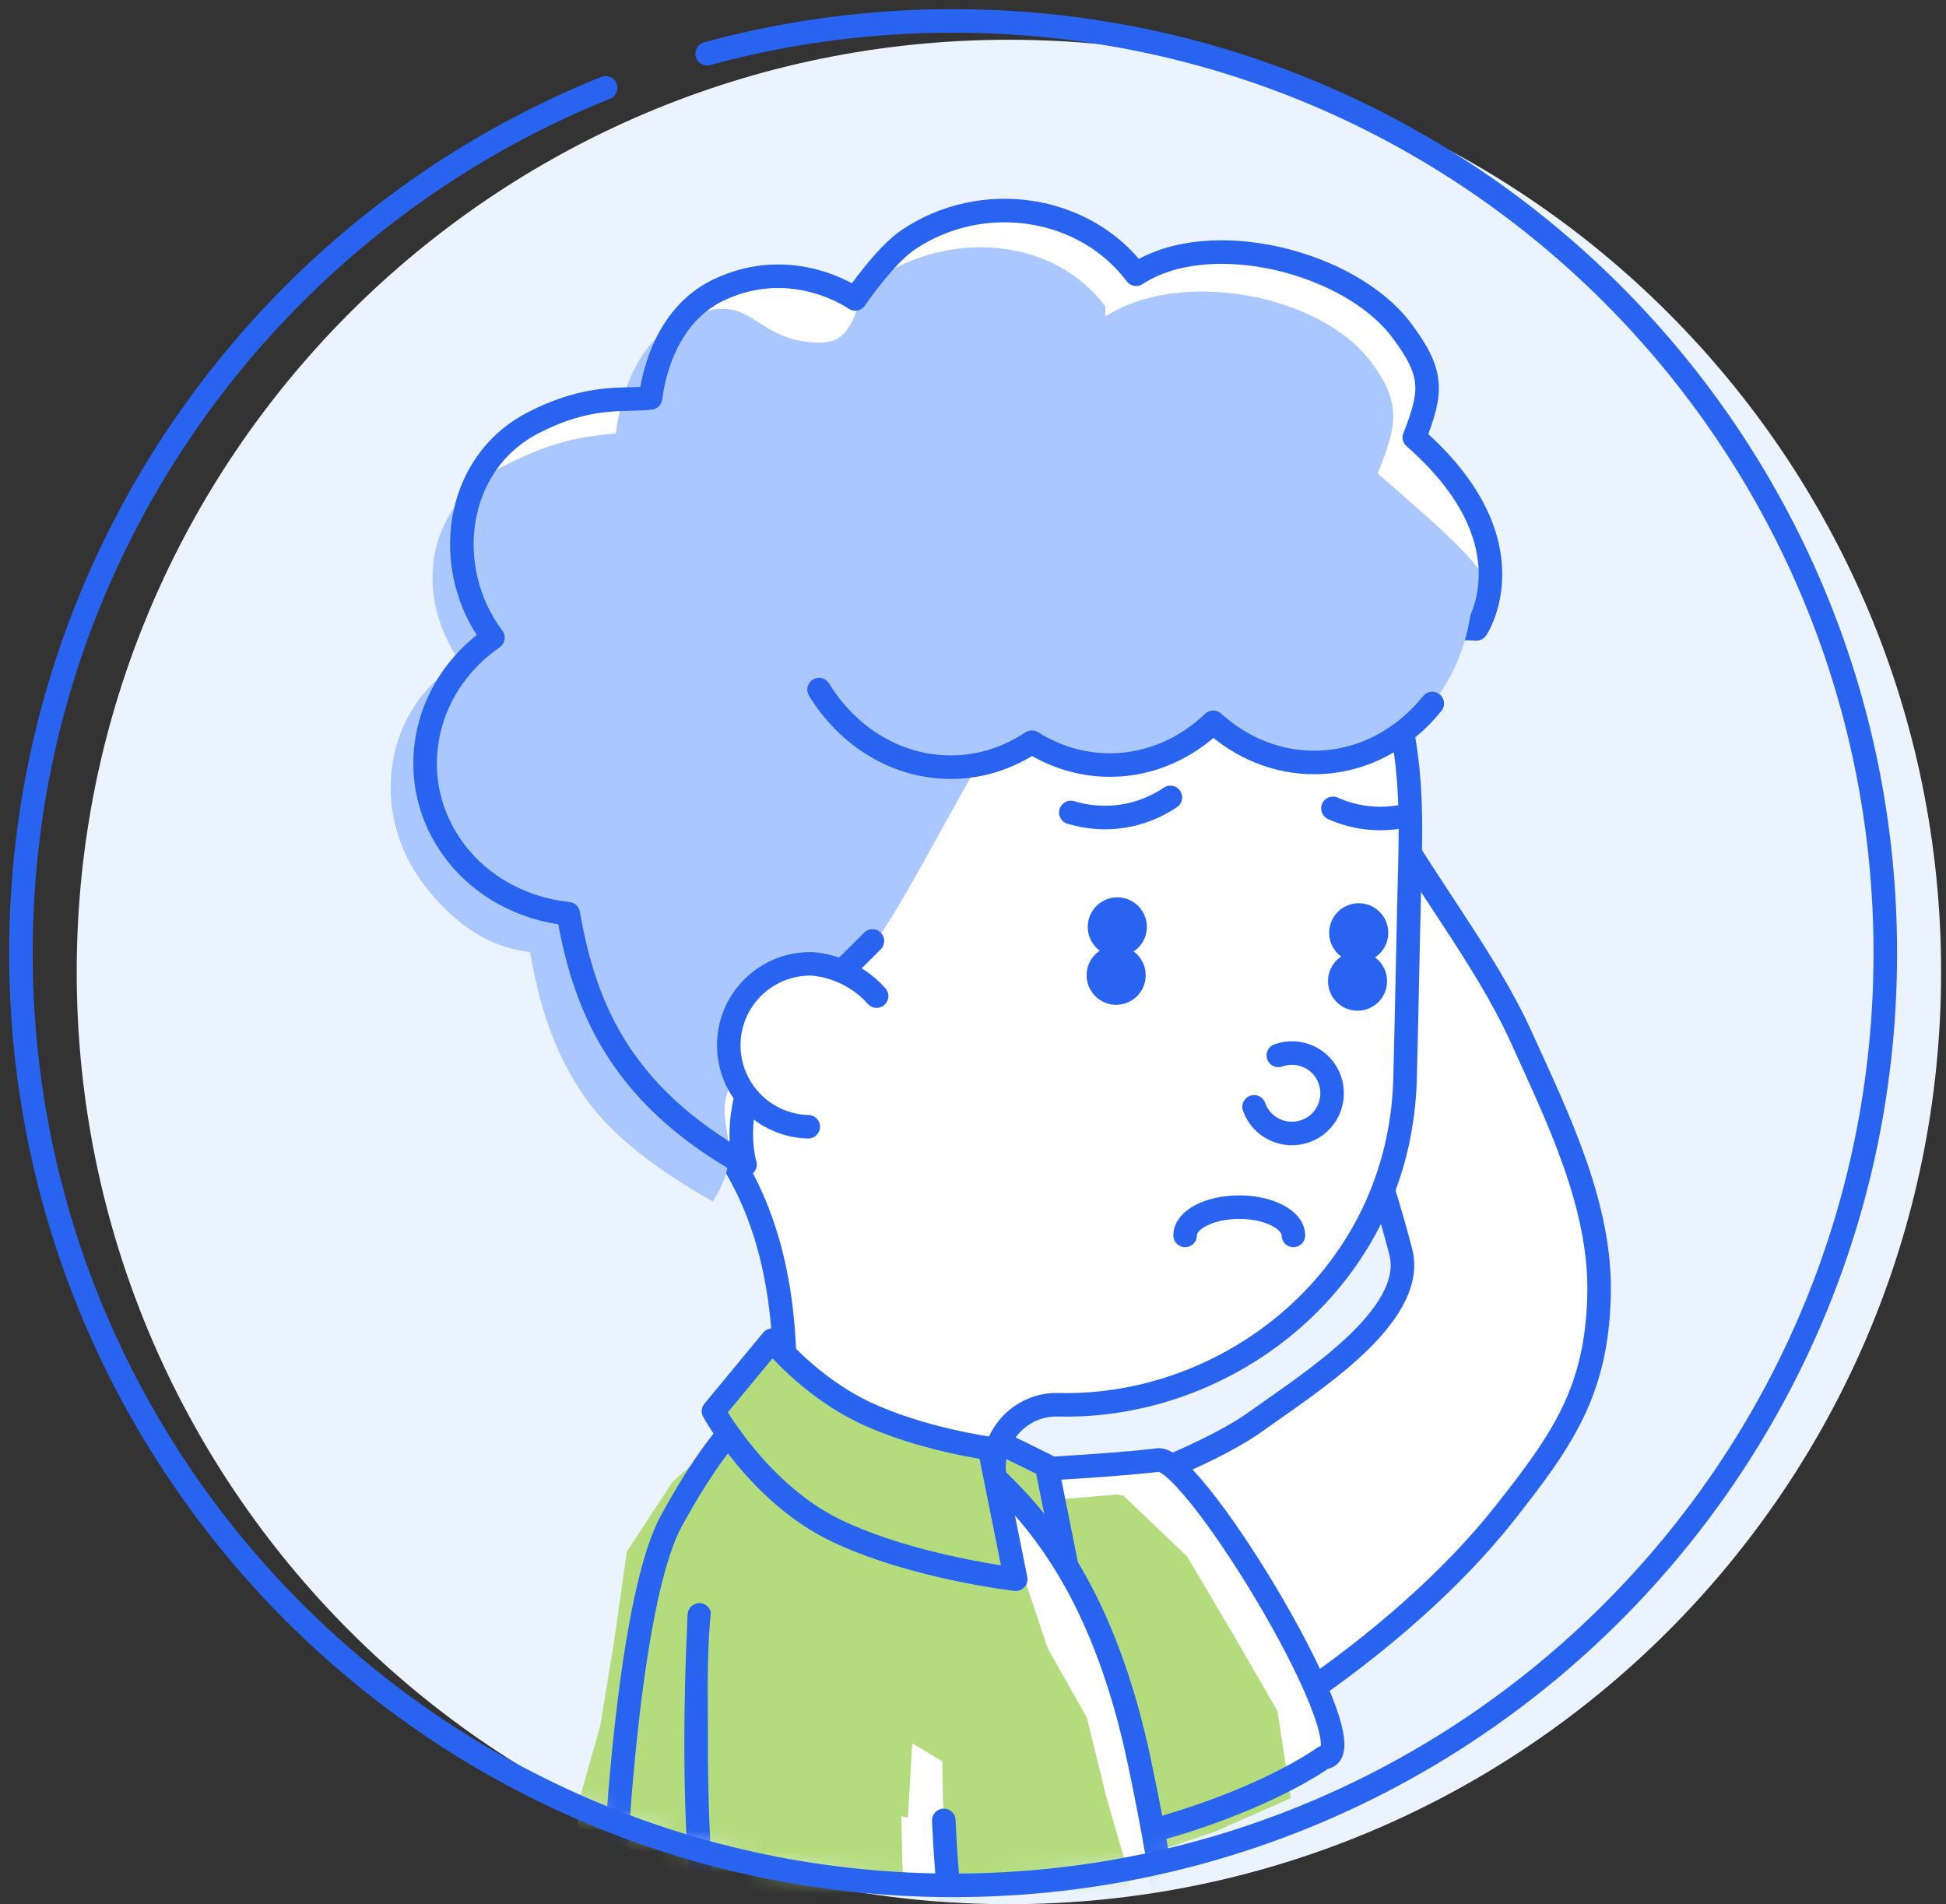 <svg width="93" height="91" viewBox="0 0 93 91" fill="none" xmlns="http://www.w3.org/2000/svg">
<rect x="0" y="0" width="93" height="91" fill="#333333" stroke="none"/>
<path d="M48.216 91C72.82 91 92.766 71.054 92.766 46.45C92.766 21.846 72.82 1.9 48.216 1.9C23.612 1.9 3.666 21.846 3.666 46.45C3.666 71.054 23.612 91 48.216 91Z" fill="#EBF3FF"/>
<mask id="mask0_62_1323" style="mask-type:luminance" maskUnits="userSpaceOnUse" x="1" y="1" width="90" height="90">
<path d="M45.55 90.1C70.154 90.1 90.1 70.154 90.1 45.55C90.1 20.946 70.154 1 45.55 1C20.946 1 1 20.946 1 45.55C1 70.154 20.946 90.1 45.55 90.1Z" fill="white"/>
</mask>
<g mask="url(#mask0_62_1323)">
<path d="M54.415 18.612L54.516 17.582C54.938 16.283 56.547 16.244 56.547 16.244C58.887 16.941 62.009 19.737 63.438 22.004C64.411 23.55 64.939 25.587 64.602 27.471C64.248 29.457 63.786 32.472 63.297 34.306L65.463 37.551C68.039 42.214 70.958 45.719 72.702 49.566C74.429 53.38 76.51 57.582 76.42 61.84C76.324 66.452 74.71 68.775 71.881 72.353C66.841 78.732 57.587 84.66 51.569 86.556L48.481 72.46C50.725 72.156 57.278 69.906 60.029 67.926C62.476 66.165 67.741 62.897 66.942 59.821C66.498 58.099 65.659 55.287 64.984 53.65C63.241 49.414 56.508 36.027 56.508 36.027C54.426 33.27 55.585 29.474 56.378 27.173C56.08 26.757 55.512 25.834 55.242 25.469C54.983 25.654 54.516 26.644 54.286 26.875C54.055 27.1 53.672 27.246 53.419 27.044C53.104 26.791 52.93 26.048 52.992 25.649C53.178 24.434 53.796 23.269 54.882 23.084C55.968 22.892 56.508 23.686 57.526 24.591" fill="white"/>
<path d="M54.415 18.612L54.516 17.582C54.938 16.283 56.547 16.244 56.547 16.244C58.887 16.941 62.009 19.737 63.438 22.004C64.411 23.55 64.939 25.587 64.602 27.471C64.248 29.457 63.786 32.472 63.297 34.306L65.463 37.551C68.039 42.214 70.958 45.719 72.702 49.566C74.429 53.38 76.51 57.582 76.42 61.84C76.324 66.452 74.71 68.775 71.881 72.353C66.841 78.732 57.587 84.66 51.569 86.556L48.481 72.46C50.725 72.156 57.278 69.906 60.029 67.926C62.476 66.165 67.741 62.897 66.942 59.821C66.498 58.099 65.659 55.287 64.984 53.65C63.241 49.414 56.508 36.027 56.508 36.027C54.426 33.27 55.585 29.474 56.378 27.173C56.08 26.757 55.512 25.834 55.242 25.469C54.983 25.654 54.516 26.644 54.286 26.875C54.055 27.1 53.672 27.246 53.419 27.044C53.104 26.791 52.93 26.048 52.992 25.649C53.178 24.434 53.796 23.269 54.882 23.084C55.968 22.892 56.508 23.686 57.526 24.591" stroke="#2864F0" stroke-width="1.125" stroke-linecap="round" stroke-linejoin="round"/>
<path d="M43.913 89.172C57.014 88.609 63.257 83.991 63.257 83.991C65.676 83.884 57.171 69.726 55.382 69.771L55.096 69.805C50.584 70.311 37.191 70.795 35.414 70.789" fill="white"/>
<path d="M42.226 90.876L46.242 90.353L50.252 89.83L54.167 88.845L57.998 87.563L61.688 85.937L61.052 81.775L58.915 78.074L56.738 74.389L53.695 71.481L53.397 71.419L49.476 71.751L45.55 72.162L41.596 71.97L37.658 72.207L33.726 72.319" fill="#B4DC7D"/>
<path d="M43.913 89.172C57.014 88.609 63.257 83.991 63.257 83.991C65.676 83.884 57.171 69.726 55.382 69.771L55.096 69.805C50.584 70.311 37.191 70.795 35.414 70.789" stroke="#2864F0" stroke-width="1.125" stroke-linecap="round" stroke-linejoin="round" stroke-dasharray="112.5 11.25"/>
<path d="M59.376 19.849C58.459 19.112 57.002 18.347 56.327 18.179C55.191 17.892 53.791 18.662 53.622 19.821L53.695 21.672" fill="white"/>
<path d="M59.376 19.849C58.459 19.112 57.002 18.347 56.327 18.179C55.191 17.892 53.791 18.662 53.622 19.821L53.695 21.672" stroke="#2864F0" stroke-width="1.125" stroke-miterlimit="10" stroke-linecap="round"/>
<path d="M58.24 22.291C57.43 21.351 56.147 20.794 55.467 20.811C54.466 20.834 53.582 21.649 53.222 22.577C53.149 22.769 53.155 22.988 53.222 23.179L53.498 24" fill="white"/>
<path d="M58.24 22.291C57.43 21.351 56.147 20.794 55.467 20.811C54.466 20.834 53.582 21.649 53.222 22.577C53.149 22.769 53.155 22.988 53.222 23.179L53.498 24" stroke="#2864F0" stroke-width="1.125" stroke-miterlimit="10" stroke-linecap="round"/>
<path d="M57.52 24.58C56.502 23.674 55.956 22.881 54.876 23.072C53.791 23.264 53.172 24.422 52.986 25.637C52.924 26.037 53.099 26.774 53.414 27.032C53.661 27.235 54.049 27.094 54.28 26.864C54.511 26.633 54.972 25.649 55.236 25.457C55.512 25.823 56.074 26.751 56.373 27.162" fill="white"/>
<path d="M57.52 24.58C56.502 23.674 55.956 22.881 54.876 23.072C53.791 23.264 53.172 24.422 52.986 25.637C52.924 26.037 53.099 26.774 53.414 27.032C53.661 27.235 54.049 27.094 54.28 26.864C54.511 26.633 54.972 25.649 55.236 25.457C55.512 25.823 56.074 26.751 56.373 27.162" stroke="#2864F0" stroke-width="1.125" stroke-miterlimit="10" stroke-linecap="round"/>
<path d="M39.368 63.561C39.368 63.561 41.106 65.749 43.795 67.026C46.484 68.297 50.016 70.047 50.016 70.047L51.006 74.986C51.006 74.986 46.084 74.423 42.411 72.657C38.733 70.891 36.561 66.959 36.561 66.959L39.368 63.567V63.561Z" fill="#B4DC7D" stroke="#2864F0" stroke-width="1.125" stroke-linecap="round" stroke-linejoin="round"/>
<path d="M41.854 65.918C44.774 69.214 51.591 70.75 54.437 84.132C58.2 101.822 58.156 121.29 58.516 128.434C58.577 129.638 57.047 131.843 48.818 132.872C37.399 134.295 31.082 131.033 31.02 129.824L30.537 126.375C27.944 107.847 28.883 78.552 32.078 72.696C35.273 66.846 37.011 66.812 37.011 66.812" fill="white"/>
<path d="M39.829 67.904L42.923 70.244L46.253 72.195L48.835 75.081L50.067 78.765L51.946 82.095L52.851 85.802L53.982 89.717L53.83 93.846L55.039 97.767L54.629 101.89L55.197 105.9L56.322 109.872L55.652 113.972L57.019 117.96L56.491 122.039L56.035 126.1L57.447 130.094L54.584 133.103L50.956 134.391L47.091 134.245L43.407 134.852L39.678 134.762L35.976 134.369L32.258 133.772L29.474 131.5L28.377 128.13L28.45 123.929L27.595 119.834L28.225 115.626L27.252 111.514L27.764 107.34L27.848 103.184L27.707 99.032L27.28 94.859L27.916 90.73L27.539 86.528L28.686 82.467L29.356 78.377L29.957 74.153L32.134 70.823L35.318 67.999" fill="#B4DC7D"/>
<path d="M41.854 65.918C44.774 69.214 51.591 70.75 54.437 84.132C58.2 101.822 58.156 121.29 58.516 128.434C58.577 129.638 57.047 131.843 48.818 132.872C37.399 134.295 31.082 131.033 31.02 129.824L30.537 126.375C27.944 107.847 28.883 78.552 32.078 72.696C35.273 66.846 37.011 66.812 37.011 66.812" stroke="#2864F0" stroke-width="1.125" stroke-linecap="round" stroke-linejoin="round" stroke-dasharray="112.5 11.25"/>
<path d="M33.423 77.174C33.203 81.859 33.169 86.635 33.636 91.546C33.884 94.004 34.244 96.495 34.863 99.044C35.481 101.586 36.353 104.196 37.754 106.8C38.468 108.1 39.329 109.394 40.386 110.62C41.438 111.84 42.704 112.994 44.161 113.927C44.335 114.051 44.521 114.158 44.712 114.265L45.336 114.619C45.573 114.743 45.798 114.895 46.056 114.985L46.698 115.238L48.228 115.851L51.299 117.111C55.399 118.821 59.506 120.604 63.606 122.421L63.983 122.59C66.126 123.715 70.21 112.65 68.641 111.784L68.376 111.666C64.225 109.832 60.057 108.015 55.827 106.255C54.19 105.574 52.413 105.074 50.883 104.174C48.143 102.565 46.996 99.195 46.293 96.27C45.843 94.431 45.544 92.451 45.342 90.421C45.145 88.384 45.049 86.292 45.033 84.177" fill="white"/>
<path d="M31.746 78.861L31.555 82.456L31.994 86.044L31.848 89.639L32.343 93.194L32.084 97.058L32.961 100.782L34.311 104.725L36.106 108.471L38.867 112.167L42.524 115.547L43.221 115.609L43.694 116.239L44.296 116.875L44.903 117.201L46.467 117.735L49.538 118.984L53.779 120.424L57.824 122.325L61.789 124.407L62.307 124.266L65.237 121.566L66.891 117.612L66.987 113.421L66.756 113.207L62.346 111.919L58.313 109.782L54.078 108.105L48.97 106.249L45.899 102.509L44.611 97.952L43.339 92.136L43.12 89.003L43.058 85.864" fill="#B4DC7D"/>
<path d="M33.423 77.174C33.203 81.859 33.169 86.635 33.636 91.546C33.884 94.004 34.244 96.495 34.863 99.044C35.481 101.586 36.353 104.196 37.754 106.8C38.468 108.1 39.329 109.394 40.386 110.62C41.438 111.84 42.704 112.994 44.161 113.927C44.335 114.051 44.521 114.158 44.712 114.265L45.336 114.619C45.573 114.743 45.798 114.895 46.056 114.985L46.698 115.238L48.228 115.851L51.299 117.111C55.399 118.821 59.506 120.604 63.606 122.421L63.983 122.59C66.126 123.715 70.21 112.65 68.641 111.784L68.376 111.666C64.225 109.832 60.057 108.015 55.827 106.255C54.19 105.574 52.413 105.074 50.883 104.174C48.143 102.565 46.996 99.195 46.293 96.27C45.843 94.431 45.544 92.451 45.342 90.421C45.145 88.384 45.049 86.292 45.033 84.177" stroke="#2864F0" stroke-width="1.125" stroke-linecap="round" stroke-linejoin="round" stroke-dasharray="112.5 11.25"/>
<path d="M43.39 86.86L33.934 84.902C33.934 84.902 33.546 77.742 34.216 75.891C34.885 74.041 44.014 76.167 44.014 76.167L43.39 86.854V86.86Z" fill="#B4DC7D"/>
<path d="M65.074 29.625C67.268 33.709 67.487 37.079 67.386 41.095C67.274 45.657 67.257 47.147 67.15 51.512C66.914 61.075 58.712 67.341 50.573 67.133C48.914 67.088 47.541 68.415 47.502 70.075L47.446 72.297C47.547 72.657 47.547 73.011 47.417 73.354C46.81 74.969 37.169 71.459 37.427 69.788L37.501 66.812C37.602 62.684 37.079 58.032 34.131 54.229C33.445 53.34 32.86 52.902 30.908 50.427C20.744 37.551 30.267 19.697 47.086 19.939C58.336 20.102 63.736 27.572 65.074 29.625Z" fill="white" stroke="#2864F0" stroke-width="1.125" stroke-linecap="round" stroke-linejoin="round"/>
<path d="M55.934 38.108C54.516 39.059 52.812 39.318 51.175 38.828" stroke="#2864F0" stroke-width="1.125" stroke-linecap="round" stroke-linejoin="round"/>
<path d="M53.374 45.196C54.156 45.212 54.769 45.859 54.752 46.641C54.736 47.423 54.089 48.036 53.307 48.019C52.531 48.002 51.912 47.356 51.929 46.574C51.946 45.792 52.598 45.179 53.374 45.196Z" fill="#2864F0"/>
<path d="M53.431 42.884C54.212 42.901 54.826 43.547 54.809 44.329C54.792 45.105 54.145 45.724 53.363 45.707C52.581 45.691 51.968 45.044 51.985 44.262C52.002 43.48 52.654 42.867 53.431 42.884Z" fill="#2864F0"/>
<path d="M67.336 38.946C66.093 39.255 64.832 39.137 63.702 38.631" stroke="#2864F0" stroke-width="1.125" stroke-linecap="round" stroke-linejoin="round"/>
<path d="M64.911 45.477C65.693 45.494 66.306 46.141 66.289 46.922C66.272 47.704 65.625 48.318 64.844 48.301C64.067 48.284 63.449 47.637 63.465 46.855C63.482 46.073 64.135 45.46 64.911 45.477Z" fill="#2864F0"/>
<path d="M64.967 43.165C65.749 43.182 66.362 43.829 66.345 44.611C66.329 45.387 65.682 46.005 64.9 45.989C64.118 45.972 63.505 45.325 63.522 44.543C63.539 43.761 64.191 43.148 64.967 43.165Z" fill="#2864F0"/>
<path d="M61.092 50.438C62.093 50.078 63.196 50.596 63.55 51.597C63.904 52.598 63.392 53.701 62.391 54.055C61.39 54.415 60.288 53.898 59.933 52.896" stroke="#2864F0" stroke-width="1.125" stroke-linecap="round" stroke-linejoin="round"/>
<path d="M61.812 59.039C61.812 58.296 60.653 57.689 59.224 57.689C57.796 57.689 56.637 58.291 56.637 59.039" stroke="#2864F0" stroke-width="1.125" stroke-linecap="round" stroke-linejoin="round"/>
<path d="M39.199 53.076C37.208 53.026 35.639 51.377 35.684 49.386C35.734 47.395 37.388 45.826 39.374 45.871" fill="white"/>
<path d="M67.594 20.901C68.466 18.696 68.511 17.819 66.976 15.777C64.523 12.514 57.829 10.799 54.297 13.105C51.822 9.814 46.945 9.078 43.407 11.457C42.282 12.211 40.87 14.286 40.87 14.286C40.87 14.286 37.906 12.166 34.351 13.853C32.297 14.826 31.352 17.02 31.088 19.017C29.811 19.163 28.191 18.809 25.474 20.209C21.689 22.161 21.081 27.184 23.556 30.475C20.097 32.871 19.276 37.416 21.728 40.673C23.044 42.422 25.041 43.446 27.156 43.666C27.887 47.772 29.389 52.165 35.605 55.653C35.605 55.653 34.384 51.822 38.333 48.216C38.575 47.997 40.589 46.112 42.091 44.566C46.388 40.139 54.426 24.445 54.426 24.445C59.393 29.766 70.559 30.053 70.559 30.053C70.559 30.053 73.338 25.924 67.589 20.901H67.594Z" fill="white"/>
<path d="M65.839 22.634C66.711 20.429 67.054 19.332 65.519 17.29C63.066 14.028 56.361 12.818 52.834 15.124L52.818 14.629C50.343 11.339 45.404 10.968 41.866 13.347C40.741 14.101 41.089 16.396 39.182 16.373C35.768 16.339 36.117 13.623 32.562 15.31C30.509 16.283 29.688 18.719 29.429 20.71C28.152 20.856 26.729 20.901 24.006 22.302C20.221 24.254 19.709 28.624 22.189 31.915C22.189 31.915 21.661 31.842 21.666 31.842C18.207 34.238 17.768 38.963 20.221 42.226C21.537 43.975 23.219 45.274 25.328 45.494C25.744 47.822 26.38 50.224 28.017 52.525C29.26 54.274 31.386 55.911 34.069 57.419C36.286 53.903 32.629 53.414 36.578 49.808C36.82 49.589 39.166 48.031 40.662 46.484C42.501 44.588 44.56 40.268 46.844 36.364C49.904 31.139 48.042 29.727 52.941 26.414C54.865 28.473 57.565 29.328 60.338 30.154C64.731 31.465 64.951 33.653 68.731 31.476C73.242 28.883 71.588 27.651 65.839 22.623V22.634Z" fill="#AAC8FF"/>
<path d="M67.594 20.901C68.466 18.696 68.511 17.819 66.976 15.777C64.523 12.514 57.829 10.799 54.297 13.105C51.822 9.814 46.945 9.078 43.407 11.457C42.282 12.211 40.87 14.286 40.87 14.286C40.87 14.286 37.906 12.166 34.351 13.853C32.297 14.826 31.352 17.02 31.088 19.017C29.811 19.163 28.191 18.809 25.474 20.209C21.689 22.161 21.081 27.184 23.556 30.475C20.097 32.871 19.276 37.416 21.728 40.673C23.044 42.422 25.041 43.446 27.156 43.666C27.887 47.772 29.389 52.165 35.605 55.653C35.605 55.653 34.384 51.822 38.333 48.216C38.575 47.997 40.589 46.112 42.091 44.566C46.388 40.139 54.426 24.445 54.426 24.445C59.393 29.766 70.559 30.053 70.559 30.053C70.559 30.053 73.338 25.924 67.589 20.901H67.594Z" stroke="#2864F0" stroke-width="1.125" stroke-linecap="round" stroke-linejoin="round" stroke-dasharray="112.5 11.25"/>
<path d="M41.894 47.603C41.101 46.714 39.998 46.163 38.817 46.062C36.668 46.011 34.88 47.71 34.829 49.859C34.778 52.008 36.477 53.796 38.626 53.847" fill="white"/>
<path d="M41.894 47.603C41.101 46.714 39.998 46.163 38.817 46.062C36.668 46.011 34.88 47.71 34.829 49.859C34.778 52.008 36.477 53.796 38.626 53.847" stroke="#2864F0" stroke-width="1.125" stroke-linecap="round" stroke-linejoin="round"/>
<path d="M70.373 27.876C70.435 32.55 67.082 36.387 62.88 36.437C61.024 36.46 59.314 35.74 57.975 34.519C56.67 35.768 54.977 36.539 53.121 36.561C51.737 36.578 50.432 36.173 49.307 35.47C48.199 36.207 46.906 36.64 45.522 36.662C41.326 36.719 37.872 32.972 37.816 28.292L46.422 22.814L60.389 22.15L70.373 27.87V27.876Z" fill="#AAC8FF"/>
<path d="M39.143 32.956C40.533 35.222 42.884 36.696 45.528 36.662C46.911 36.646 48.205 36.207 49.313 35.47C50.444 36.179 51.743 36.578 53.127 36.561C54.983 36.539 56.676 35.768 57.981 34.519C59.32 35.734 61.03 36.46 62.886 36.437C65.103 36.409 67.082 35.324 68.449 33.619" stroke="#2864F0" stroke-width="1.125" stroke-linecap="round" stroke-linejoin="round"/>
<path d="M36.904 64.045C36.904 64.045 38.642 66.233 41.331 67.51C44.02 68.781 47.288 69.22 47.288 69.22L48.542 75.469C48.542 75.469 43.621 74.907 39.947 73.141C36.269 71.374 34.097 67.442 34.097 67.442L36.904 64.05V64.045Z" fill="#B4DC7D" stroke="#2864F0" stroke-width="1.125" stroke-linecap="round" stroke-linejoin="round"/>
</g>
<path d="M45.55 90.1C70.154 90.1 90.1 70.154 90.1 45.55C90.1 20.946 70.154 1 45.55 1C20.946 1 1 20.946 1 45.55C1 70.154 20.946 90.1 45.55 90.1Z" stroke="#2864F0" stroke-width="1.125" stroke-linecap="round" stroke-linejoin="round" stroke-dasharray="151.87 5.12"/>
</svg>
